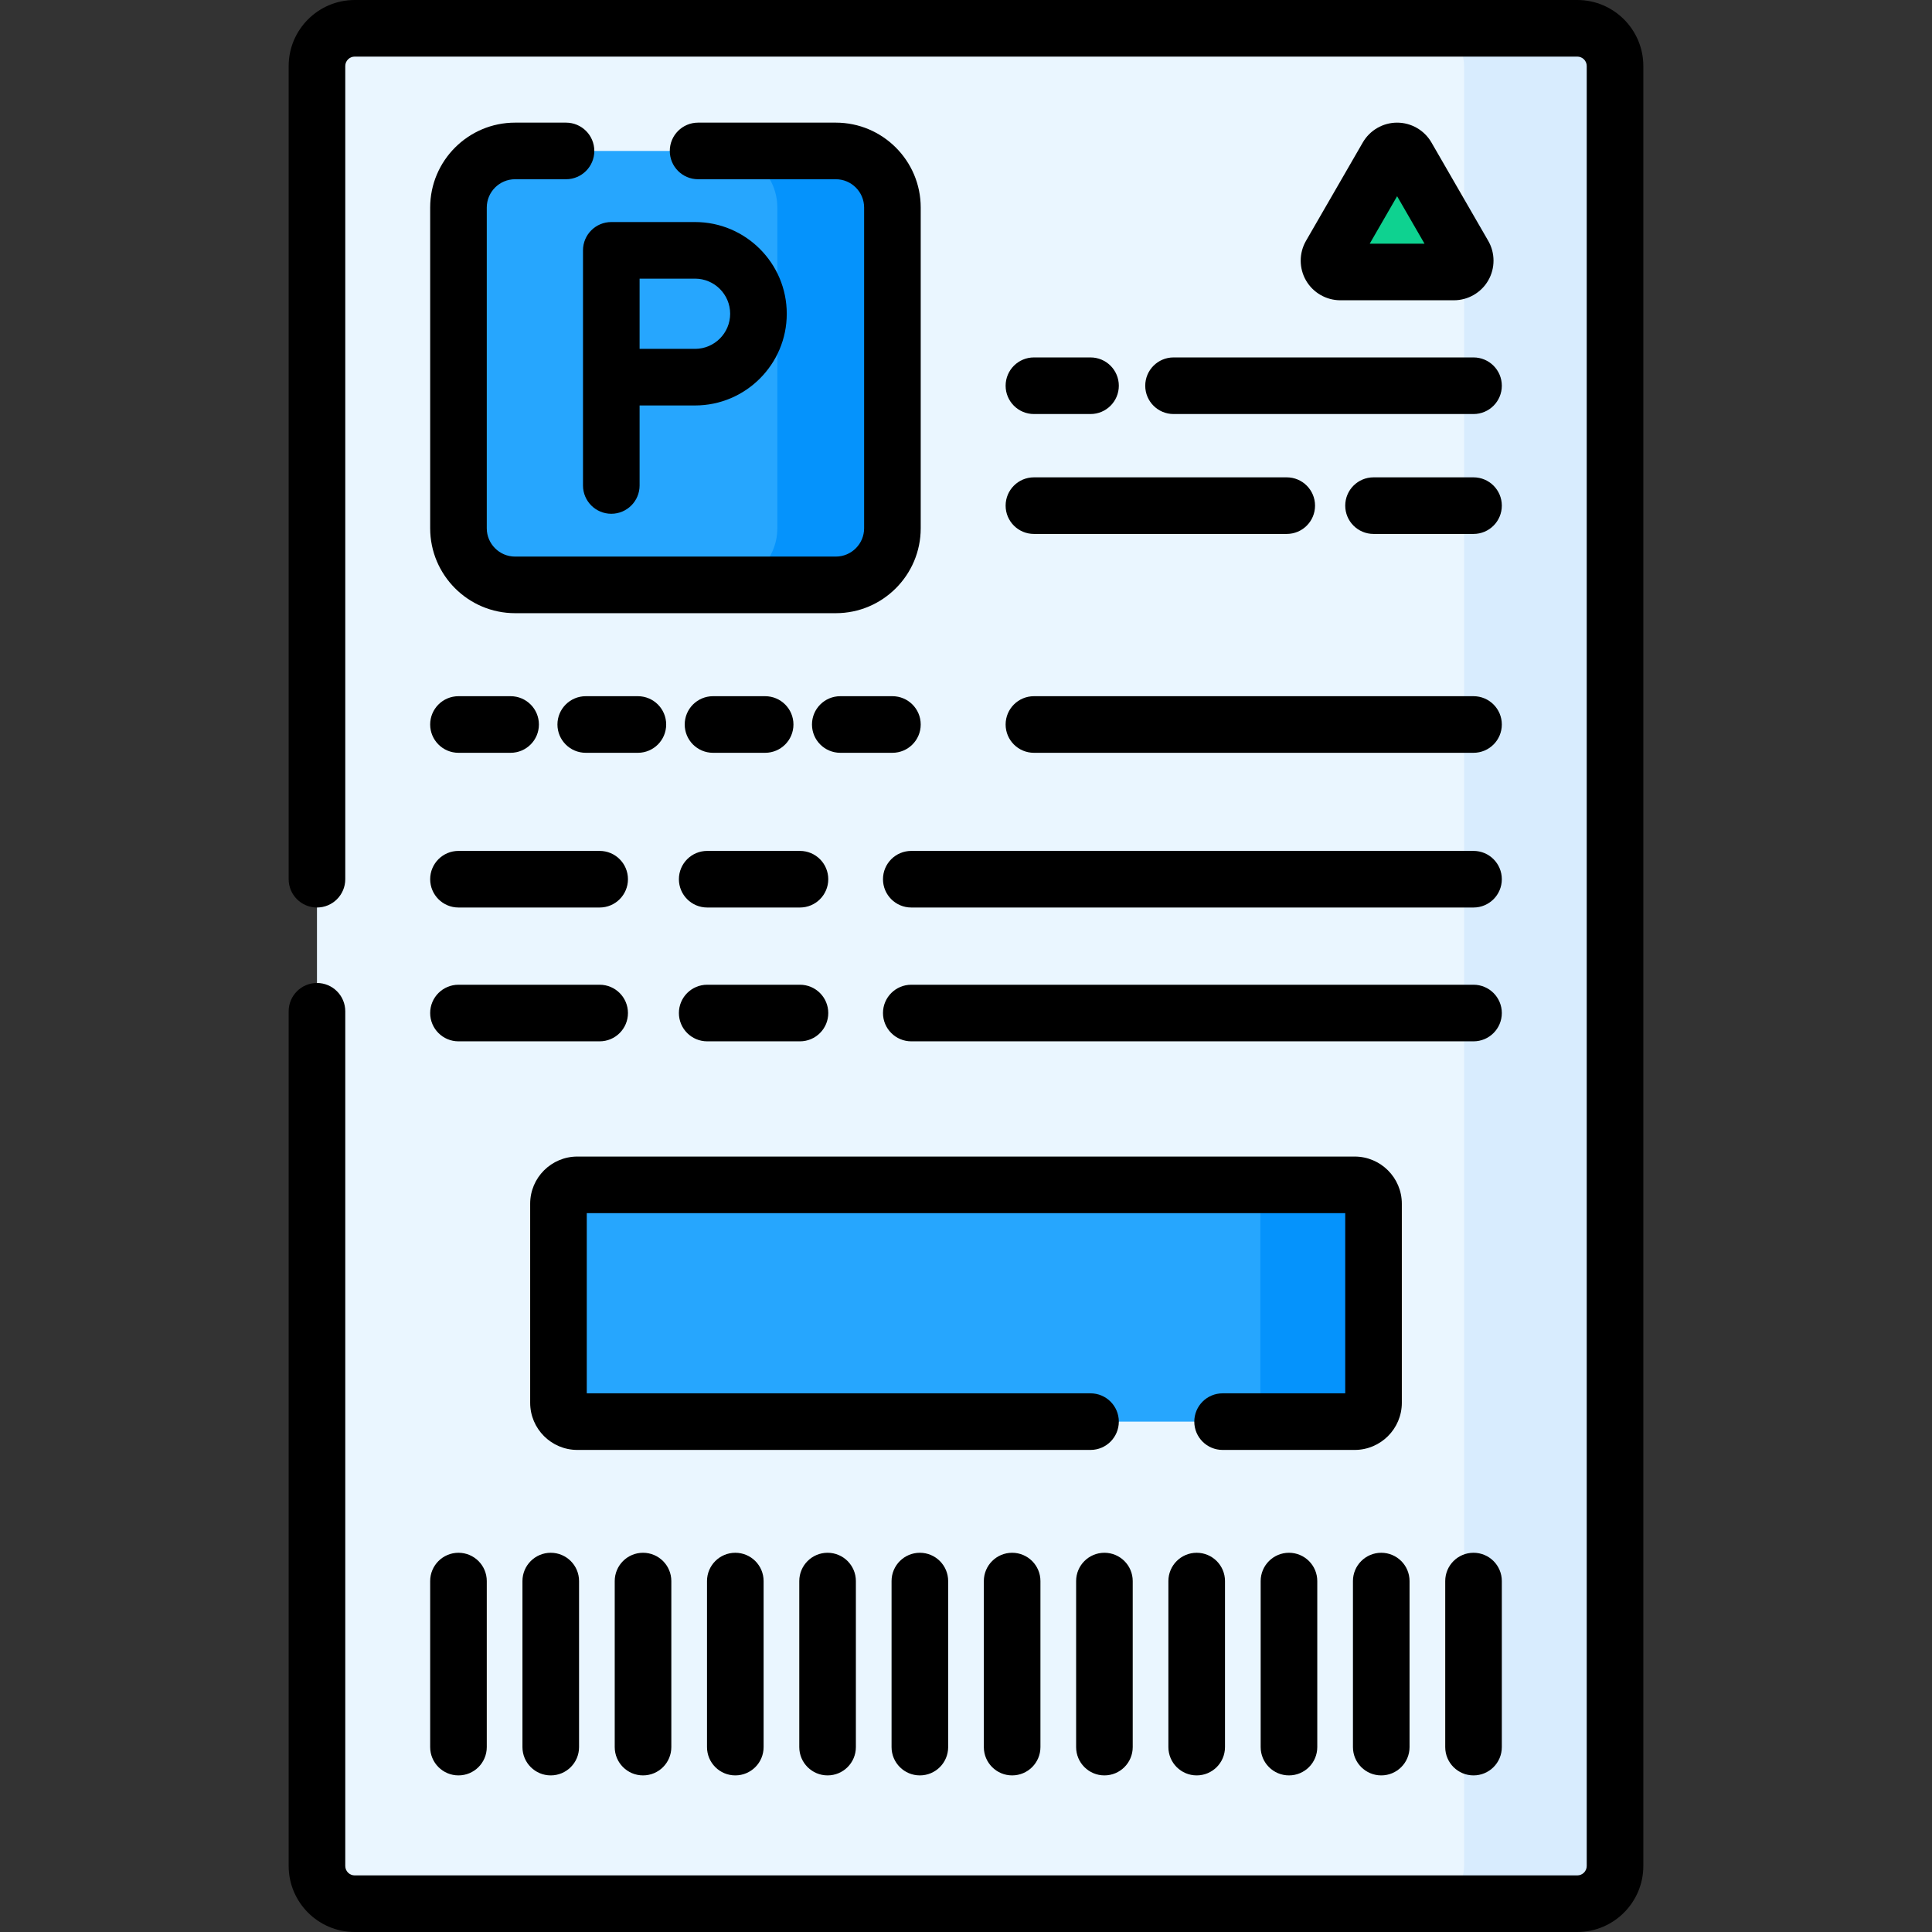 <svg xmlns="http://www.w3.org/2000/svg" id="Capa_1" height="512" viewBox="0 0 512 512" width="512"><rect x="0" y="0" width="512" height="512" fill="#333333" stroke="none"/><g><g><path d="m418 504.5h-324c-5.523 0-10-4.477-10-10v-477c0-5.523 4.477-10 10-10h324c5.523 0 10 4.477 10 10v477c0 5.523-4.477 10-10 10z" fill="#eaf6ff"></path></g><g><path d="m418 7.5h-40c5.523 0 10 4.477 10 10v477c0 5.523-4.477 10-10 10h40c5.523 0 10-4.477 10-10v-477c0-5.523-4.477-10-10-10z" fill="#d8ecfe"></path></g><g><path d="m359 376.747h-206c-2.761 0-5-2.239-5-5v-52.747c0-2.761 2.239-5 5-5h206c2.761 0 5 2.239 5 5v52.747c0 2.762-2.239 5-5 5z" fill="#26a6fe"></path></g><g><path d="m359 314h-30c2.761 0 5 2.239 5 5v52.747c0 2.761-2.239 5-5 5h30c2.761 0 5-2.239 5-5v-52.747c0-2.761-2.239-5-5-5z" fill="#0593fc"></path></g><g><g><path d="m221.5 155h-85c-8.284 0-15-6.716-15-15v-85c0-8.284 6.716-15 15-15h85c8.284 0 15 6.716 15 15v85c0 8.284-6.716 15-15 15z" fill="#26a6fe"></path></g><g><path d="m221.5 40h-30.5c8.284 0 15 6.716 15 15v85c0 8.284-6.716 15-15 15h30.5c8.284 0 15-6.716 15-15v-85c0-8.284-6.716-15-15-15z" fill="#0593fc"></path></g></g><g><path d="m367.652 41.5-15.054 26.074c-1.155 2 .289 4.5 2.598 4.5h30.108c2.309 0 3.753-2.5 2.598-4.5l-15.054-26.074c-1.155-2-4.041-2-5.196 0z" fill="#0ed290"></path></g><g><path d="m418 0h-324c-9.649 0-17.5 7.851-17.5 17.5v215.5c0 4.142 3.358 7.5 7.5 7.5s7.5-3.358 7.5-7.5v-215.5c0-1.378 1.122-2.5 2.5-2.5h324c1.378 0 2.5 1.122 2.5 2.5v477c0 1.378-1.122 2.5-2.5 2.5h-324c-1.378 0-2.5-1.122-2.5-2.5v-226.5c0-4.142-3.358-7.5-7.5-7.5s-7.5 3.358-7.5 7.5v226.5c0 9.649 7.851 17.5 17.5 17.5h324c9.649 0 17.5-7.851 17.5-17.5v-477c0-9.649-7.851-17.5-17.5-17.5z"></path><path d="m371.5 371.747v-52.747c0-6.893-5.607-12.5-12.5-12.5h-206c-6.893 0-12.5 5.607-12.5 12.5v52.747c0 6.893 5.607 12.5 12.5 12.5h136c4.142 0 7.5-3.358 7.5-7.5s-3.358-7.5-7.5-7.5h-133.5v-47.747h201v47.747h-32.5c-4.142 0-7.5 3.358-7.5 7.5s3.358 7.5 7.5 7.5h35c6.893 0 12.5-5.607 12.5-12.5z"></path><path d="m274 199.5h116.5c4.142 0 7.5-3.358 7.5-7.5s-3.358-7.5-7.5-7.5h-116.5c-4.142 0-7.5 3.358-7.5 7.5s3.358 7.5 7.5 7.5z"></path><path d="m390.5 126.5h-26.5c-4.142 0-7.5 3.358-7.5 7.5s3.358 7.5 7.5 7.5h26.5c4.142 0 7.5-3.358 7.5-7.5s-3.358-7.5-7.5-7.5z"></path><path d="m150 32.5h-13.5c-12.407 0-22.5 10.093-22.5 22.5v85c0 12.407 10.093 22.5 22.5 22.5h85c12.407 0 22.5-10.093 22.5-22.5v-85c0-12.407-10.093-22.5-22.5-22.5h-36.5c-4.142 0-7.5 3.358-7.5 7.5s3.358 7.5 7.5 7.5h36.5c4.136 0 7.5 3.364 7.5 7.5v85c0 4.136-3.364 7.5-7.5 7.5h-85c-4.136 0-7.5-3.364-7.5-7.5v-85c0-4.136 3.364-7.5 7.5-7.5h13.5c4.142 0 7.5-3.358 7.5-7.5s-3.358-7.5-7.5-7.5z"></path><path d="m154.5 128.655c0 4.142 3.358 7.5 7.5 7.5s7.5-3.358 7.5-7.5v-21.204h14.696c13.401 0 24.304-10.903 24.304-24.304s-10.903-24.303-24.304-24.303h-22.196c-4.142 0-7.5 3.358-7.5 7.5zm15-54.81h14.696c5.13 0 9.304 4.173 9.304 9.303s-4.174 9.304-9.304 9.304h-14.696z"></path><path d="m121.5 199.5h13.816c4.142 0 7.5-3.358 7.5-7.5s-3.358-7.5-7.5-7.5h-13.816c-4.142 0-7.5 3.358-7.5 7.5s3.358 7.5 7.5 7.5z"></path><path d="m169.044 184.5h-13.816c-4.142 0-7.5 3.358-7.5 7.5s3.358 7.5 7.5 7.5h13.816c4.142 0 7.5-3.358 7.5-7.5s-3.358-7.5-7.5-7.5z"></path><path d="m188.956 199.5h13.816c4.142 0 7.5-3.358 7.5-7.5s-3.358-7.5-7.5-7.5h-13.816c-4.142 0-7.5 3.358-7.5 7.5s3.358 7.5 7.5 7.5z"></path><path d="m222.684 199.5h13.816c4.142 0 7.5-3.358 7.5-7.5s-3.358-7.5-7.5-7.5h-13.816c-4.142 0-7.5 3.358-7.5 7.5s3.358 7.5 7.5 7.5z"></path><path d="m114 463c0 4.142 3.358 7.5 7.5 7.5s7.5-3.358 7.5-7.5v-44c0-4.142-3.358-7.5-7.5-7.5s-7.5 3.358-7.5 7.5z"></path><path d="m145.955 411.5c-4.142 0-7.5 3.358-7.5 7.5v44c0 4.142 3.358 7.5 7.5 7.5s7.5-3.358 7.5-7.5v-44c0-4.142-3.358-7.5-7.5-7.5z"></path><path d="m162.909 419v44c0 4.142 3.358 7.5 7.5 7.5s7.5-3.358 7.5-7.5v-44c0-4.142-3.358-7.5-7.5-7.5s-7.5 3.358-7.5 7.5z"></path><path d="m187.364 419v44c0 4.142 3.358 7.5 7.5 7.5s7.5-3.358 7.5-7.5v-44c0-4.142-3.358-7.5-7.5-7.5s-7.5 3.358-7.5 7.5z"></path><path d="m211.818 419v44c0 4.142 3.358 7.5 7.5 7.5s7.5-3.358 7.5-7.5v-44c0-4.142-3.358-7.5-7.5-7.5s-7.5 3.358-7.5 7.5z"></path><path d="m236.273 419v44c0 4.142 3.358 7.5 7.5 7.5s7.5-3.358 7.5-7.5v-44c0-4.142-3.358-7.5-7.5-7.5s-7.5 3.358-7.5 7.5z"></path><path d="m260.727 419v44c0 4.142 3.358 7.5 7.5 7.5s7.5-3.358 7.5-7.5v-44c0-4.142-3.358-7.5-7.5-7.5s-7.5 3.358-7.5 7.5z"></path><path d="m285.182 419v44c0 4.142 3.358 7.5 7.5 7.5s7.5-3.358 7.5-7.5v-44c0-4.142-3.358-7.5-7.5-7.5s-7.5 3.358-7.5 7.5z"></path><path d="m317.136 411.5c-4.142 0-7.5 3.358-7.5 7.5v44c0 4.142 3.358 7.5 7.5 7.5s7.5-3.358 7.5-7.5v-44c0-4.142-3.358-7.5-7.5-7.5z"></path><path d="m334.091 419v44c0 4.142 3.358 7.5 7.5 7.5s7.5-3.358 7.5-7.5v-44c0-4.142-3.358-7.5-7.5-7.5s-7.5 3.358-7.5 7.5z"></path><path d="m366.045 470.5c4.142 0 7.5-3.358 7.5-7.5v-44c0-4.142-3.358-7.5-7.5-7.5s-7.5 3.358-7.5 7.5v44c0 4.142 3.358 7.5 7.5 7.5z"></path><path d="m390.5 411.5c-4.142 0-7.5 3.358-7.5 7.5v44c0 4.142 3.358 7.5 7.5 7.5s7.5-3.358 7.5-7.5v-44c0-4.142-3.358-7.5-7.5-7.5z"></path><path d="m121.5 240.5h37.415c4.142 0 7.5-3.358 7.5-7.5s-3.358-7.5-7.5-7.5h-37.415c-4.142 0-7.5 3.358-7.5 7.5s3.358 7.5 7.5 7.5z"></path><path d="m121.5 275.965h37.415c4.142 0 7.5-3.358 7.5-7.5s-3.358-7.5-7.5-7.5h-37.415c-4.142 0-7.5 3.358-7.5 7.5s3.358 7.5 7.5 7.5z"></path><path d="m187.415 240.5h24.585c4.142 0 7.5-3.358 7.5-7.5s-3.358-7.5-7.5-7.5h-24.585c-4.142 0-7.5 3.358-7.5 7.5s3.357 7.5 7.5 7.5z"></path><path d="m187.415 275.965h24.585c4.142 0 7.5-3.358 7.5-7.5s-3.358-7.5-7.5-7.5h-24.585c-4.142 0-7.5 3.358-7.5 7.5s3.357 7.5 7.5 7.5z"></path><path d="m234 233c0 4.142 3.358 7.5 7.5 7.5h149c4.142 0 7.5-3.358 7.5-7.5s-3.358-7.5-7.5-7.5h-149c-4.142 0-7.5 3.358-7.5 7.5z"></path><path d="m390.5 260.965h-149c-4.142 0-7.5 3.358-7.5 7.5s3.358 7.5 7.5 7.5h149c4.142 0 7.5-3.358 7.5-7.5s-3.358-7.5-7.5-7.5z"></path><path d="m355.196 79.574h30.107c3.739 0 7.224-2.012 9.093-5.25s1.87-7.262 0-10.5l-15.053-26.074c-1.87-3.238-5.354-5.25-9.093-5.25s-7.224 2.012-9.093 5.25l-15.054 26.074c-1.87 3.238-1.87 7.262 0 10.5s5.354 5.25 9.093 5.25zm15.054-27.574 7.26 12.574h-14.52z"></path><path d="m303.5 102.223c0 4.142 3.358 7.5 7.5 7.5h79.5c4.142 0 7.5-3.358 7.5-7.5s-3.358-7.5-7.5-7.5h-79.5c-4.142 0-7.5 3.358-7.5 7.5z"></path><path d="m274 109.723h15c4.142 0 7.5-3.358 7.5-7.5s-3.358-7.5-7.5-7.5h-15c-4.142 0-7.5 3.358-7.5 7.5s3.358 7.5 7.5 7.5z"></path><path d="m274 141.5h67c4.142 0 7.5-3.358 7.5-7.5s-3.358-7.5-7.5-7.5h-67c-4.142 0-7.5 3.358-7.5 7.5s3.358 7.5 7.5 7.5z"></path></g></g></svg>
